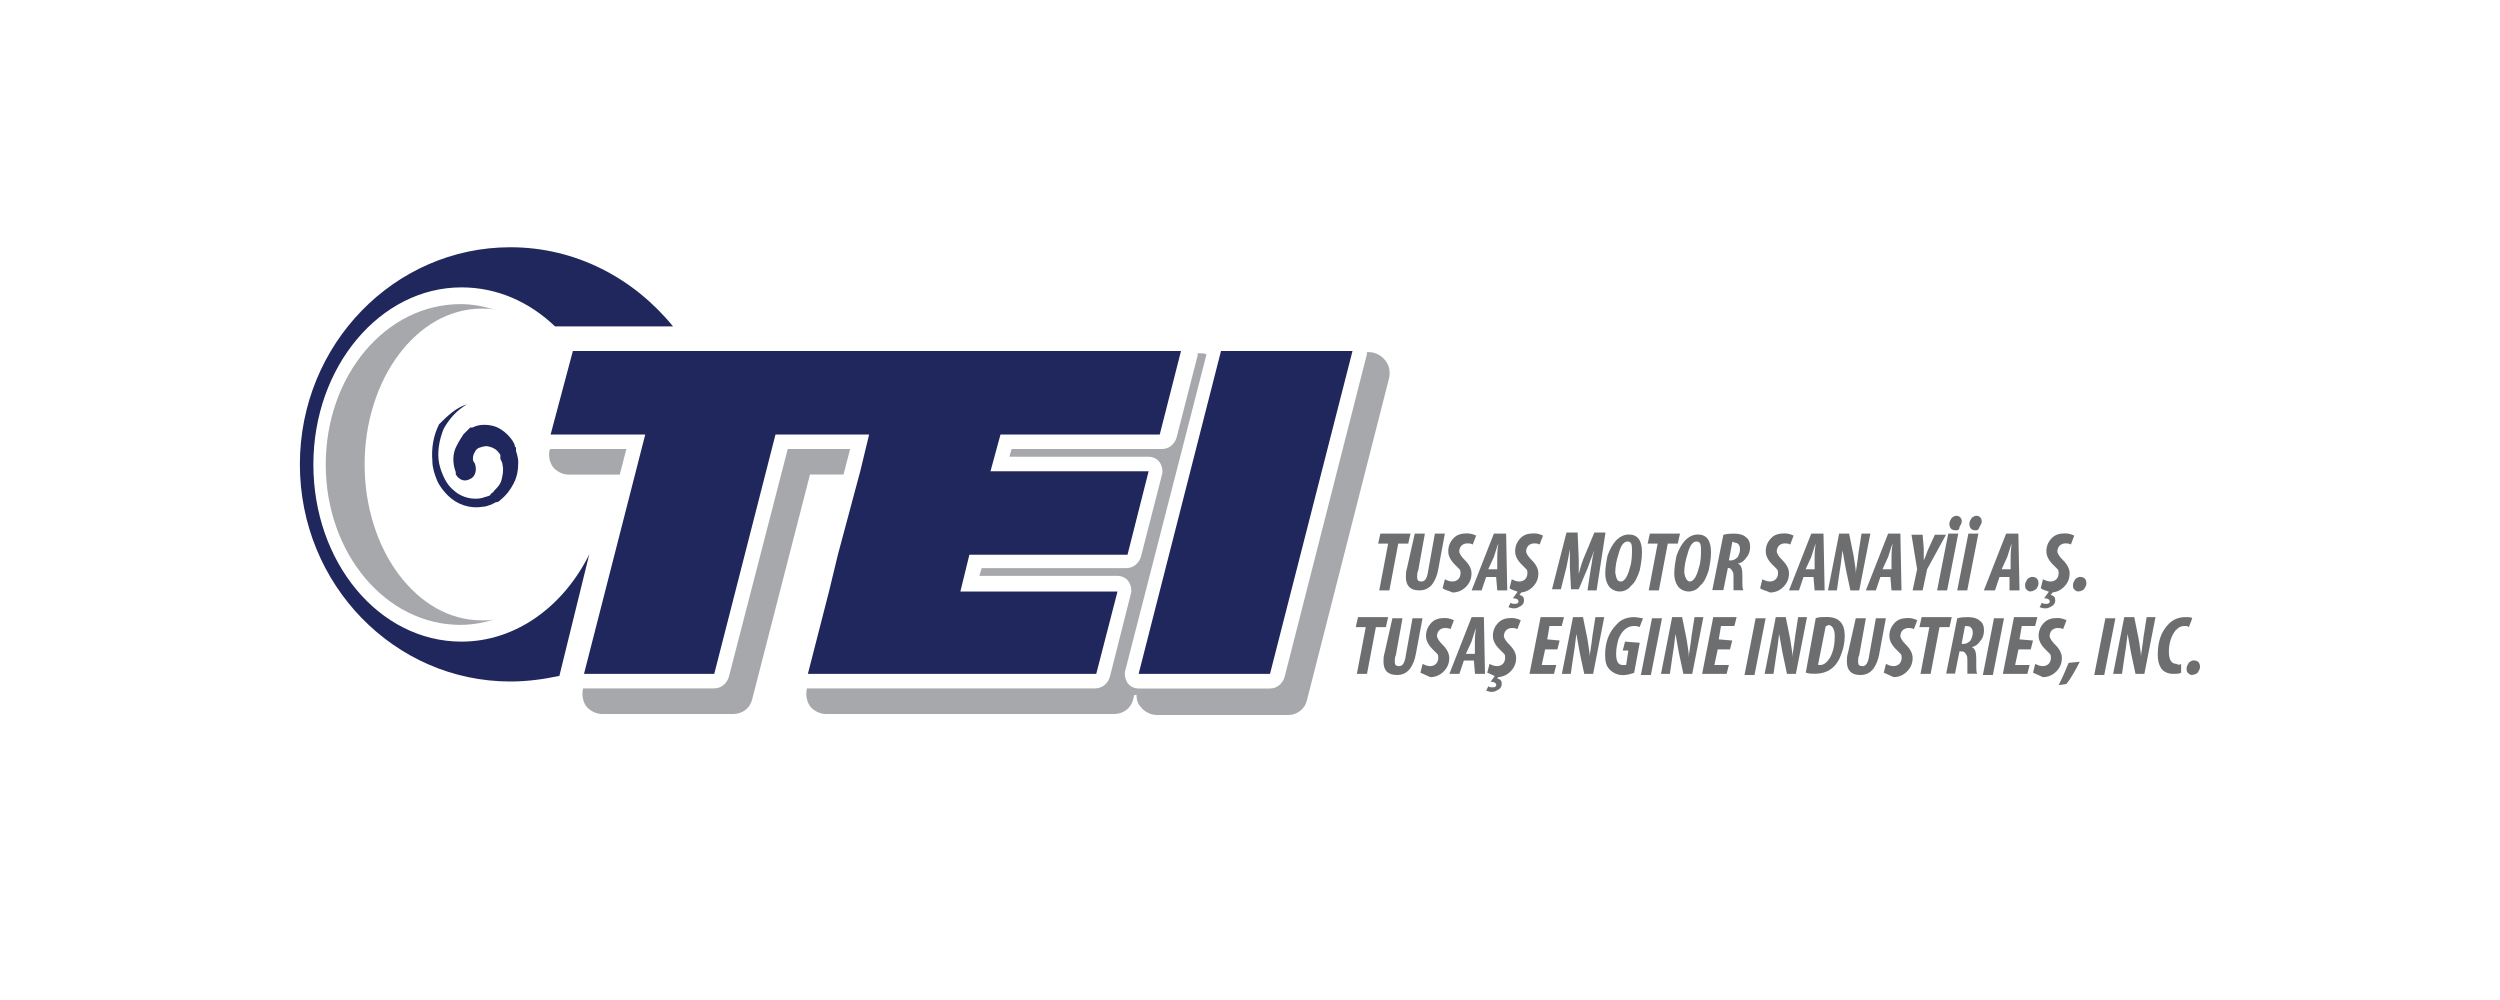 <?xml version="1.0" encoding="UTF-8"?>
<svg id="Layer_1" xmlns="http://www.w3.org/2000/svg" viewBox="0 0 200 80">
  <defs>
    <style>
      .cls-1 {
        fill: #6d6e70;
      }

      .cls-2 {
        fill: #1f275c;
      }

      .cls-3 {
        fill: #a6a8ab;
      }
    </style>
  </defs>
  <g>
    <path class="cls-3" d="M50.11,35.92h-6.06l-.09.09c-.09.45,0,.98.27,1.34s.8.62,1.25.62h4.1l.53-2.05Z"/>
    <path class="cls-3" d="M67.48,37.97l.53-2.05h-4.99l-4.72,18.26c-.18.53-.62.89-1.16.89h-10.51v.09c-.09.45,0,.98.27,1.34s.8.62,1.25.62h10.51c.71,0,1.34-.45,1.51-1.16l4.63-18h2.67Z"/>
    <path class="cls-3" d="M110.78,28.79c-.27-.36-.8-.62-1.25-.62h-.18v.18l-6.59,25.84c-.18.53-.62.89-1.16.89h-10.51c-.36,0-.71-.18-.89-.45s-.27-.71-.18-.98l6.5-25.3c-.18-.09-.36-.09-.53-.09h-.18v.18l-1.69,6.59c-.18.53-.62.89-1.16.89h-12.03l-.18.62h11.14c.36,0,.71.18.89.45s.27.71.18.98l-1.69,6.59c-.18.53-.62.89-1.16.89h-11.58l-.18.62h11.05c.36,0,.71.18.89.45s.27.71.18.98l-1.69,6.68c-.18.53-.62.89-1.16.89h-23.08v.09c-.09.45,0,.98.27,1.34s.8.62,1.25.62h23.08c.71,0,1.34-.45,1.51-1.16l.09-.36h.18c0,.36.09.71.36.98.27.36.8.62,1.25.62h10.51c.71,0,1.34-.45,1.51-1.16l6.59-25.84c.09-.53,0-.98-.36-1.43Z"/>
  </g>
  <path class="cls-3" d="M29.17,37.16c0-6.86,4.19-12.47,9.36-12.47.36,0,.71,0,1.07.09-.89-.27-1.78-.45-2.76-.45-5.97,0-10.78,5.7-10.78,12.83s4.81,12.83,10.78,12.83c.98,0,1.87-.18,2.76-.45-.36.09-.71.09-1.07.09-5.17,0-9.36-5.61-9.36-12.47Z"/>
  <path class="cls-2" d="M37.36,32.35c-.8.45-1.43,1.16-1.87,1.96-.36.89-.53,1.87-.36,2.76.09.45.27.89.45,1.25s.45.71.8.98c.62.53,1.51.71,2.23.53.18-.09.36-.09.53-.18.09,0,.09-.09.09-.09l.09-.09c.09-.09.18-.09.18-.18.27-.27.53-.53.62-.89.09-.36.18-.8.09-1.16,0-.18-.09-.36-.18-.53v-.09h0v-.18c0-.09-.09-.18-.09-.18-.18-.27-.45-.45-.8-.53-.27-.09-.53,0-.8.09s-.36.36-.45.53c-.09.27-.09.53.09.71.18.45.09,1.07-.36,1.25-.45.27-.89.09-1.16-.36v-.18c-.27-.71-.27-1.51.09-2.14.18-.36.36-.62.53-.89.09-.09.27-.27.36-.36l.09-.09.09-.09h.18c.53-.27,1.16-.27,1.78-.09.53.18,1.07.62,1.43,1.16.09.18.18.27.18.45l.09.09v.09h0v.18c.09.27.18.62.18.89,0,.62-.09,1.16-.36,1.69-.27.53-.62.98-1.07,1.34-.09.09-.18.18-.36.18-.09,0-.09.09-.18.09s-.09.09-.18.09c-.27.09-.45.18-.71.18-.98.18-2.05-.18-2.76-.89-.36-.36-.71-.8-.89-1.25s-.36-.98-.36-1.51c-.09-1.07.09-2.05.53-2.94.62-.62,1.34-1.34,2.23-1.6Z"/>
  <path class="cls-2" d="M47.17,44.29c-2.05,4.19-5.88,7.04-10.25,7.04-6.59,0-11.85-6.33-11.85-14.17s5.35-14.17,11.85-14.17c2.85,0,5.43,1.16,7.48,3.12h9.44c-3.12-3.83-7.75-6.33-13.01-6.33-9.27,0-16.84,7.75-16.84,17.37s7.57,17.37,16.84,17.37c1.34,0,2.67-.18,3.92-.45l2.41-9.8Z"/>
  <g>
    <polygon class="cls-2" points="97.68 28.08 91.09 53.91 101.6 53.91 108.2 28.08 97.68 28.08"/>
    <polygon class="cls-2" points="71.22 28.08 63.83 28.08 53.31 28.08 45.83 28.08 44.05 34.76 51.62 34.76 46.72 53.91 57.14 53.91 62.04 34.76 69.53 34.76 68.82 37.7 67.03 44.38 66.32 47.32 64.63 53.91 75.14 53.91 87.7 53.91 89.4 47.32 76.83 47.32 77.55 44.38 90.2 44.38 91.89 37.7 79.24 37.7 80.04 34.76 92.78 34.76 94.48 28.08 81.74 28.08 71.22 28.08"/>
  </g>
  <g>
    <path class="cls-1" d="M110.34,47.23l.71-3.74h-.8l.18-.8h2.41l-.18.8h-.8l-.71,3.74h-.8Z"/>
    <path class="cls-1" d="M113.19,42.69h.8l-.53,2.94c-.09.18-.09.36-.09.53,0,.27.09.36.36.36s.45-.27.53-.89l.53-2.94h.8l-.53,2.85c-.09.53-.27.89-.45,1.16-.27.36-.62.53-1.07.53-.71,0-1.07-.36-1.07-1.07,0-.18,0-.45.09-.71l.62-2.76Z"/>
    <path class="cls-1" d="M115.41,47.05l.18-.71c.18.09.36.18.62.18.18,0,.36-.09.45-.18.09-.09.18-.27.18-.45s0-.27-.09-.36c-.09-.09-.18-.18-.36-.36-.36-.36-.53-.71-.53-1.07,0-.45.18-.8.45-1.07s.62-.36,1.07-.36c.27,0,.53.09.71.18l-.27.71c-.18-.09-.27-.09-.45-.09s-.36.09-.45.18-.18.27-.18.45.18.45.45.71c.36.36.53.71.53,1.07,0,.45-.18.8-.45,1.07s-.62.45-1.07.45c-.36-.18-.62-.18-.8-.36Z"/>
    <path class="cls-1" d="M119.69,46.16h-.8l-.36,1.07h-.8l1.78-4.54h.98l.09,4.54h-.8l-.09-1.07h0ZM119.07,45.54h.71v-.98c0-.18,0-.53.09-1.07h0c-.09.18-.18.53-.36,1.07l-.45.98Z"/>
    <path class="cls-1" d="M120.76,47.05l.18-.71c.18.09.36.18.62.18.18,0,.36-.09.45-.18.09-.09.18-.27.18-.45s0-.27-.09-.36c-.09-.09-.18-.18-.36-.36-.36-.36-.53-.71-.53-1.07,0-.45.18-.8.45-1.07s.62-.36,1.07-.36c.27,0,.53.09.71.18l-.27.71c-.18-.09-.27-.09-.45-.09s-.36.09-.45.18-.18.27-.18.45.18.45.45.71c.36.36.53.71.53,1.07,0,.45-.18.8-.45,1.07s-.62.45-1.07.45c-.36-.18-.62-.18-.8-.36ZM121.47,47.23h.36l-.27.36c.27.09.36.18.36.45,0,.18-.09.36-.27.45-.18.09-.27.18-.53.18s-.36-.09-.45-.09l.18-.36c.09.09.27.09.36.09.18,0,.27-.09.27-.18,0-.18-.18-.27-.45-.27l.45-.62Z"/>
    <path class="cls-1" d="M127.71,47.23h-.71l.27-1.78c.09-.36.09-.8.27-1.43h0c-.18.45-.36.98-.53,1.43l-.71,1.69h-.62l-.09-1.78v-1.43h0c-.09.53-.18.98-.27,1.43l-.45,1.78h-.71l1.16-4.54h.89l.09,2.14v1.16c.09-.27.18-.71.36-1.16l.89-2.14h.89l-.71,4.63Z"/>
    <path class="cls-1" d="M129.58,47.32h0c-.36,0-.71-.18-.89-.45s-.27-.62-.27-.98c0-.45.09-.98.18-1.43.18-.53.45-.98.71-1.25.27-.27.62-.45.98-.45.71,0,1.07.45,1.07,1.43,0,.45-.09.98-.18,1.43-.18.53-.36.98-.71,1.25-.18.27-.53.45-.89.45ZM129.67,46.52h0c.27,0,.53-.36.71-1.07.18-.53.18-1.07.18-1.51s-.09-.62-.36-.62-.53.27-.71.98c-.18.53-.27,1.07-.27,1.51.09.53.18.71.45.71Z"/>
    <path class="cls-1" d="M131.9,47.23l.71-3.74h-.8l.18-.8h2.41l-.18.8h-.8l-.71,3.74h-.8Z"/>
    <path class="cls-1" d="M135.1,47.32h0c-.36,0-.71-.18-.89-.45s-.27-.62-.27-.98c0-.45.09-.98.18-1.43.18-.53.45-.98.71-1.25.27-.27.62-.45.98-.45.71,0,1.07.45,1.07,1.43,0,.45-.09.98-.18,1.43-.18.53-.36.98-.71,1.25-.18.27-.53.45-.89.45ZM135.19,46.52h0c.27,0,.53-.36.71-1.07.18-.53.18-1.07.18-1.51s-.09-.62-.36-.62-.53.27-.71.98c-.18.53-.27,1.07-.27,1.51.09.53.27.71.45.71Z"/>
    <path class="cls-1" d="M136.98,47.23l.89-4.45c.36-.09.62-.09.89-.09.36,0,.71.09.89.27.27.18.36.45.36.8,0,.27-.09.62-.27.8-.18.27-.36.45-.71.53h0c.27.09.36.45.36.89v.62c0,.27,0,.53.09.62h-.8v-1.07c0-.18,0-.36-.09-.45-.09-.18-.18-.27-.36-.27h0l-.36,1.78h-.89ZM138.58,43.4l-.27,1.43h.18c.18,0,.36-.09.53-.27.09-.18.18-.36.18-.62,0-.36-.18-.53-.45-.53-.09-.09-.18-.09-.18,0Z"/>
    <path class="cls-1" d="M140.81,47.05l.18-.71c.18.09.36.18.62.18.18,0,.36-.09.45-.18.09-.09.18-.27.18-.45s0-.27-.09-.36c-.09-.09-.18-.18-.36-.36-.36-.36-.53-.71-.53-1.07,0-.45.18-.8.45-1.07s.62-.36,1.07-.36c.27,0,.53.09.71.18l-.27.71c-.18-.09-.27-.09-.45-.09s-.36.09-.45.18c-.09.09-.18.27-.18.45s.18.45.45.71c.36.36.53.71.53,1.07,0,.45-.18.8-.45,1.07s-.62.45-1.07.45c-.36-.18-.62-.18-.8-.36Z"/>
    <path class="cls-1" d="M145.08,46.16h-.8l-.36,1.07h-.8l1.78-4.54h.98l.09,4.54h-.8l-.09-1.07h0ZM144.46,45.54h.71v-.98c0-.18,0-.53.09-1.07h0c-.09.18-.18.53-.36,1.07l-.45.98Z"/>
    <path class="cls-1" d="M146.95,47.23h-.71l.89-4.54h.8l.36,1.78c.09.62.18,1.07.18,1.43h0c0-.36.09-.62.09-.8.09-.45.09-.8.18-1.25l.18-1.16h.71l-.89,4.54h-.71l-.36-1.69c-.09-.53-.18-.98-.27-1.51h0c-.09.8-.18,1.43-.27,1.96l-.18,1.25Z"/>
    <path class="cls-1" d="M151.23,46.16h-.8l-.36,1.07h-.8l1.78-4.54h.98l.09,4.54h-.8l-.09-1.07h0ZM150.61,45.54h.71v-.98c0-.18,0-.53.09-1.07h0c-.09.18-.18.53-.36,1.07l-.45.98Z"/>
    <path class="cls-1" d="M153.81,47.23h-.8l.36-1.69-.45-2.76h.89l.09,1.07v.98h0c.18-.36.27-.71.36-.89l.53-1.16h.89l-1.51,2.76-.36,1.69Z"/>
    <path class="cls-1" d="M155.86,42.69h.8l-.89,4.54h-.8l.89-4.54ZM156.4,42.42h0c-.27,0-.45-.18-.45-.53,0-.18.09-.27.18-.45.09-.09.27-.18.36-.18.27,0,.45.18.45.45,0,.18-.09.27-.18.45,0,.27-.18.27-.36.27Z"/>
    <path class="cls-1" d="M157.47,42.69h.8l-.89,4.54h-.8l.89-4.54ZM158,42.42h0c-.27,0-.45-.18-.45-.53,0-.18.09-.27.18-.45.09-.09.27-.18.36-.18.27,0,.45.18.45.45,0,.18-.09.27-.18.45-.09.27-.18.27-.36.27Z"/>
    <path class="cls-1" d="M160.76,46.16h-.8l-.36,1.07h-.89l1.78-4.54h.98l.09,4.54h-.8v-1.07h0ZM160.14,45.54h.71v-.98c0-.18,0-.53.09-1.07h0c-.09.18-.18.53-.36,1.07l-.45.98Z"/>
    <path class="cls-1" d="M162.46,47.32h0c-.18,0-.27-.09-.36-.18-.09-.09-.09-.18-.09-.36s.09-.27.18-.45c.09-.09.27-.18.36-.18.36,0,.53.18.53.53,0,.18-.09.27-.18.45-.18.09-.27.18-.45.18Z"/>
    <path class="cls-1" d="M163.26,47.05l.18-.71c.18.09.36.18.62.18.18,0,.36-.09.45-.18.09-.09.18-.27.18-.45s0-.27-.09-.36c-.09-.09-.18-.18-.36-.36-.36-.36-.53-.71-.53-1.07,0-.45.18-.8.45-1.07s.62-.36,1.07-.36c.27,0,.53.09.71.18l-.27.71c-.18-.09-.27-.09-.45-.09s-.36.09-.45.18-.18.27-.18.45.18.45.45.71c.36.36.53.71.53,1.07,0,.45-.18.8-.45,1.07s-.62.45-1.07.45c-.36-.18-.62-.18-.8-.36ZM163.97,47.23h.36l-.27.36c.27.09.36.18.36.45,0,.18-.09.36-.27.45s-.27.18-.53.18-.36-.09-.45-.09l.18-.36c.09.09.27.09.36.09.18,0,.27-.09.27-.18,0-.18-.18-.27-.45-.27l.45-.62Z"/>
    <path class="cls-1" d="M166.29,47.32h0c-.18,0-.27-.09-.36-.18-.09-.09-.09-.18-.09-.36s.09-.27.18-.45c.09-.09.27-.18.36-.18.36,0,.53.18.53.53,0,.18-.09.27-.18.45-.09.09-.27.18-.45.18Z"/>
    <path class="cls-1" d="M108.55,53.91l.71-3.74h-.8l.18-.8h2.41l-.18.8h-.8l-.71,3.74h-.8Z"/>
    <path class="cls-1" d="M111.4,49.46h.8l-.53,2.94c-.09.18-.09.36-.09.53,0,.27.09.36.36.36s.45-.27.53-.89l.53-2.94h.8l-.53,2.85c-.09.53-.27.89-.45,1.16-.27.36-.62.53-1.07.53-.71,0-1.07-.36-1.07-1.07,0-.18,0-.45.09-.71l.62-2.76Z"/>
    <path class="cls-1" d="M113.63,53.82l.18-.71c.18.09.36.18.62.18.18,0,.36-.09.45-.18.09-.09.18-.27.18-.45s0-.27-.09-.36c-.09-.09-.18-.18-.36-.36-.36-.36-.53-.71-.53-1.07,0-.45.18-.8.45-1.07s.62-.36,1.07-.36c.27,0,.53.09.71.18l-.27.71c-.18-.09-.27-.09-.45-.09s-.36.09-.45.18-.18.27-.18.45.18.45.45.71c.36.36.53.71.53,1.07,0,.45-.18.8-.45,1.07s-.62.45-1.07.45c-.36-.18-.62-.27-.8-.36Z"/>
    <path class="cls-1" d="M117.91,52.84h-.8l-.36,1.07h-.8l1.78-4.54h.98l.09,4.54h-.8l-.09-1.07h0ZM117.28,52.31h.71v-.98c0-.18,0-.53.09-1.07h0c-.09.18-.18.53-.36,1.07l-.45.98Z"/>
    <path class="cls-1" d="M118.98,53.82l.18-.71c.18.09.36.18.62.18.18,0,.36-.09.45-.18.09-.09.18-.27.18-.45s0-.27-.09-.36c-.09-.09-.18-.18-.36-.36-.36-.36-.53-.71-.53-1.07,0-.45.18-.8.45-1.07s.62-.36,1.07-.36c.27,0,.53.09.71.18l-.27.71c-.18-.09-.27-.09-.45-.09s-.36.09-.45.18-.18.27-.18.45.18.45.45.71c.36.36.53.71.53,1.07,0,.45-.18.8-.45,1.07s-.62.45-1.07.45c-.36-.18-.62-.27-.8-.36ZM119.69,53.91h.36l-.27.36c.27.09.36.18.36.45,0,.18-.09.36-.27.45-.18.09-.27.18-.53.18s-.36-.09-.45-.09l.18-.36c.09.09.27.09.36.09.18,0,.27-.09.27-.18,0-.18-.18-.27-.45-.27l.45-.62Z"/>
    <path class="cls-1" d="M124.77,51.24l-.18.71h-.98l-.27,1.25h1.16l-.18.71h-1.96l.89-4.54h1.87l-.18.71h-.98l-.18,1.07.98.09h0Z"/>
    <path class="cls-1" d="M125.66,53.91h-.71l.89-4.54h.8l.36,1.78c.09.62.18,1.07.18,1.43h0c0-.36.09-.62.09-.8.09-.45.09-.8.18-1.25l.18-1.16h.71l-.89,4.54h-.71l-.36-1.69c-.09-.53-.18-.98-.27-1.51h0c-.09.8-.18,1.43-.27,1.96l-.18,1.25Z"/>
    <path class="cls-1" d="M131.18,51.42l-.45,2.41c-.27.09-.62.18-.89.18-.45,0-.8-.18-1.07-.45s-.36-.62-.36-1.16c0-.98.27-1.78.89-2.41.36-.45.89-.62,1.43-.62.27,0,.53.09.71.09l-.27.71c-.18-.09-.27-.09-.45-.09-.53,0-.98.36-1.25,1.07-.09.36-.18.71-.18,1.16,0,.62.18.89.53.89h.27l.18-1.16h-.45l.18-.71,1.16.09h0Z"/>
    <path class="cls-1" d="M132.16,49.46h.8l-.89,4.54h-.8l.89-4.54Z"/>
    <path class="cls-1" d="M133.59,53.91h-.71l.89-4.54h.8l.36,1.78c.09.62.18,1.07.18,1.43h0c0-.36.09-.62.09-.8.09-.45.09-.8.18-1.25l.18-1.16h.71l-.89,4.54h-.71l-.36-1.69c-.09-.53-.18-.98-.27-1.51h0c-.09.8-.18,1.43-.27,1.96l-.18,1.25Z"/>
    <path class="cls-1" d="M138.58,51.24l-.18.71h-.98l-.27,1.25h1.16l-.18.71h-1.96l.89-4.54h1.87l-.18.71h-1.07l-.18,1.07,1.07.09h0Z"/>
    <path class="cls-1" d="M140.45,49.46h.8l-.89,4.54h-.8l.89-4.54Z"/>
    <path class="cls-1" d="M141.88,53.91h-.71l.89-4.54h.8l.36,1.78c.09.62.18,1.07.18,1.43h0c0-.36.09-.62.09-.8.09-.45.09-.8.18-1.25l.18-1.16h.71l-.89,4.54h-.71l-.36-1.69c-.09-.53-.18-.98-.27-1.51h0c-.09.8-.18,1.43-.27,1.96l-.18,1.25Z"/>
    <path class="cls-1" d="M144.46,53.82l.8-4.37c.27-.09.53-.09.89-.09.98,0,1.43.53,1.43,1.51,0,.45-.09.98-.27,1.43-.36,1.07-1.07,1.6-2.14,1.6-.18,0-.45,0-.71-.09ZM146.06,50.08l-.62,3.12h.18c.27,0,.53-.18.8-.62.27-.53.36-1.07.36-1.69,0-.53-.18-.89-.53-.89-.09.09-.18.09-.18.09Z"/>
    <path class="cls-1" d="M148.47,49.46h.8l-.53,2.94c-.09.18-.09.36-.09.53,0,.27.09.36.36.36s.45-.27.53-.89l.53-2.94h.8l-.53,2.85c-.09.53-.27.89-.45,1.16-.27.36-.62.53-1.07.53-.71,0-1.07-.36-1.07-1.07,0-.18,0-.45.09-.71l.62-2.76Z"/>
    <path class="cls-1" d="M150.7,53.82l.18-.71c.18.09.36.18.62.18.18,0,.36-.09.45-.18.09-.09.18-.27.18-.45s0-.27-.09-.36c-.09-.09-.18-.18-.36-.36-.36-.36-.53-.71-.53-1.07,0-.45.18-.8.45-1.07s.62-.36,1.07-.36c.27,0,.53.09.71.18l-.27.71c-.18-.09-.27-.09-.45-.09s-.36.09-.45.18c-.09.09-.18.27-.18.45s.18.45.45.71c.36.36.53.71.53,1.07,0,.45-.18.8-.45,1.07s-.62.45-1.07.45c-.36-.18-.62-.27-.8-.36Z"/>
    <path class="cls-1" d="M153.64,53.91l.71-3.74h-.8l.18-.8h2.41l-.18.8h-.8l-.71,3.74h-.8Z"/>
    <path class="cls-1" d="M155.69,53.91l.89-4.45c.36-.09.62-.09.89-.09.36,0,.71.09.89.27.27.18.36.45.36.8,0,.27-.09.62-.27.8-.18.27-.36.45-.71.53h0c.27.09.36.45.36.89v.62c0,.27,0,.53.09.62h-.8v-1.07c0-.18,0-.36-.09-.45-.09-.18-.18-.27-.36-.27h-.18l-.36,1.78h-.71ZM157.2,50.08l-.27,1.43h.18c.18,0,.36-.09.53-.27.09-.18.18-.36.18-.62,0-.36-.18-.53-.45-.53h-.18Z"/>
    <path class="cls-1" d="M159.52,49.46h.8l-.89,4.54h-.8l.89-4.54Z"/>
    <path class="cls-1" d="M162.64,51.24l-.18.71h-.98l-.27,1.25h1.16l-.18.71h-1.96l.89-4.54h1.87l-.18.71h-1.07l-.18,1.07,1.07.09h0Z"/>
    <path class="cls-1" d="M162.64,53.82l.18-.71c.18.09.36.18.62.18.18,0,.36-.09.45-.18.09-.09.18-.27.18-.45s0-.27-.09-.36c-.09-.09-.18-.18-.36-.36-.36-.36-.53-.71-.53-1.07,0-.45.18-.8.45-1.07s.62-.36,1.07-.36c.27,0,.53.09.71.18l-.27.71c-.18-.09-.27-.09-.45-.09s-.36.09-.45.18-.18.27-.18.45.18.45.45.71c.36.36.53.71.53,1.07,0,.45-.18.8-.45,1.07s-.62.45-1.07.45c-.36-.18-.62-.27-.8-.36Z"/>
    <path class="cls-1" d="M165.31,54.72l-.62.09c.36-.71.62-1.34.8-1.78l.89-.09c-.36.71-.71,1.34-1.07,1.78Z"/>
    <path class="cls-1" d="M168.43,49.46h.8l-.89,4.54h-.8l.89-4.54Z"/>
    <path class="cls-1" d="M169.76,53.91h-.71l.89-4.54h.8l.36,1.78c.09.62.18,1.07.18,1.43h0c0-.36.09-.62.09-.8.09-.45.09-.8.18-1.25l.18-1.16h.71l-.89,4.54h-.71l-.36-1.69c-.09-.53-.18-.98-.27-1.51h0c-.09.8-.18,1.43-.27,1.96l-.18,1.25Z"/>
    <path class="cls-1" d="M174.49,53.11v.71c-.18.09-.36.09-.62.09-.45,0-.8-.18-.98-.45-.18-.27-.27-.62-.27-1.07,0-1.07.27-1.87.89-2.49.36-.36.8-.53,1.34-.53.27,0,.45,0,.53.09l-.27.71c-.09-.09-.18-.09-.36-.09-.27,0-.45.09-.71.36-.36.45-.53,1.07-.53,1.69s.18.98.62.98c.09.09.27.09.36,0Z"/>
    <path class="cls-1" d="M175.38,54h0c-.18,0-.27-.09-.36-.18-.09-.09-.09-.18-.09-.36s.09-.27.18-.45c.09-.09.27-.18.36-.18.36,0,.53.18.53.53,0,.18-.09.27-.18.45-.09.09-.27.18-.45.18Z"/>
  </g>
</svg>